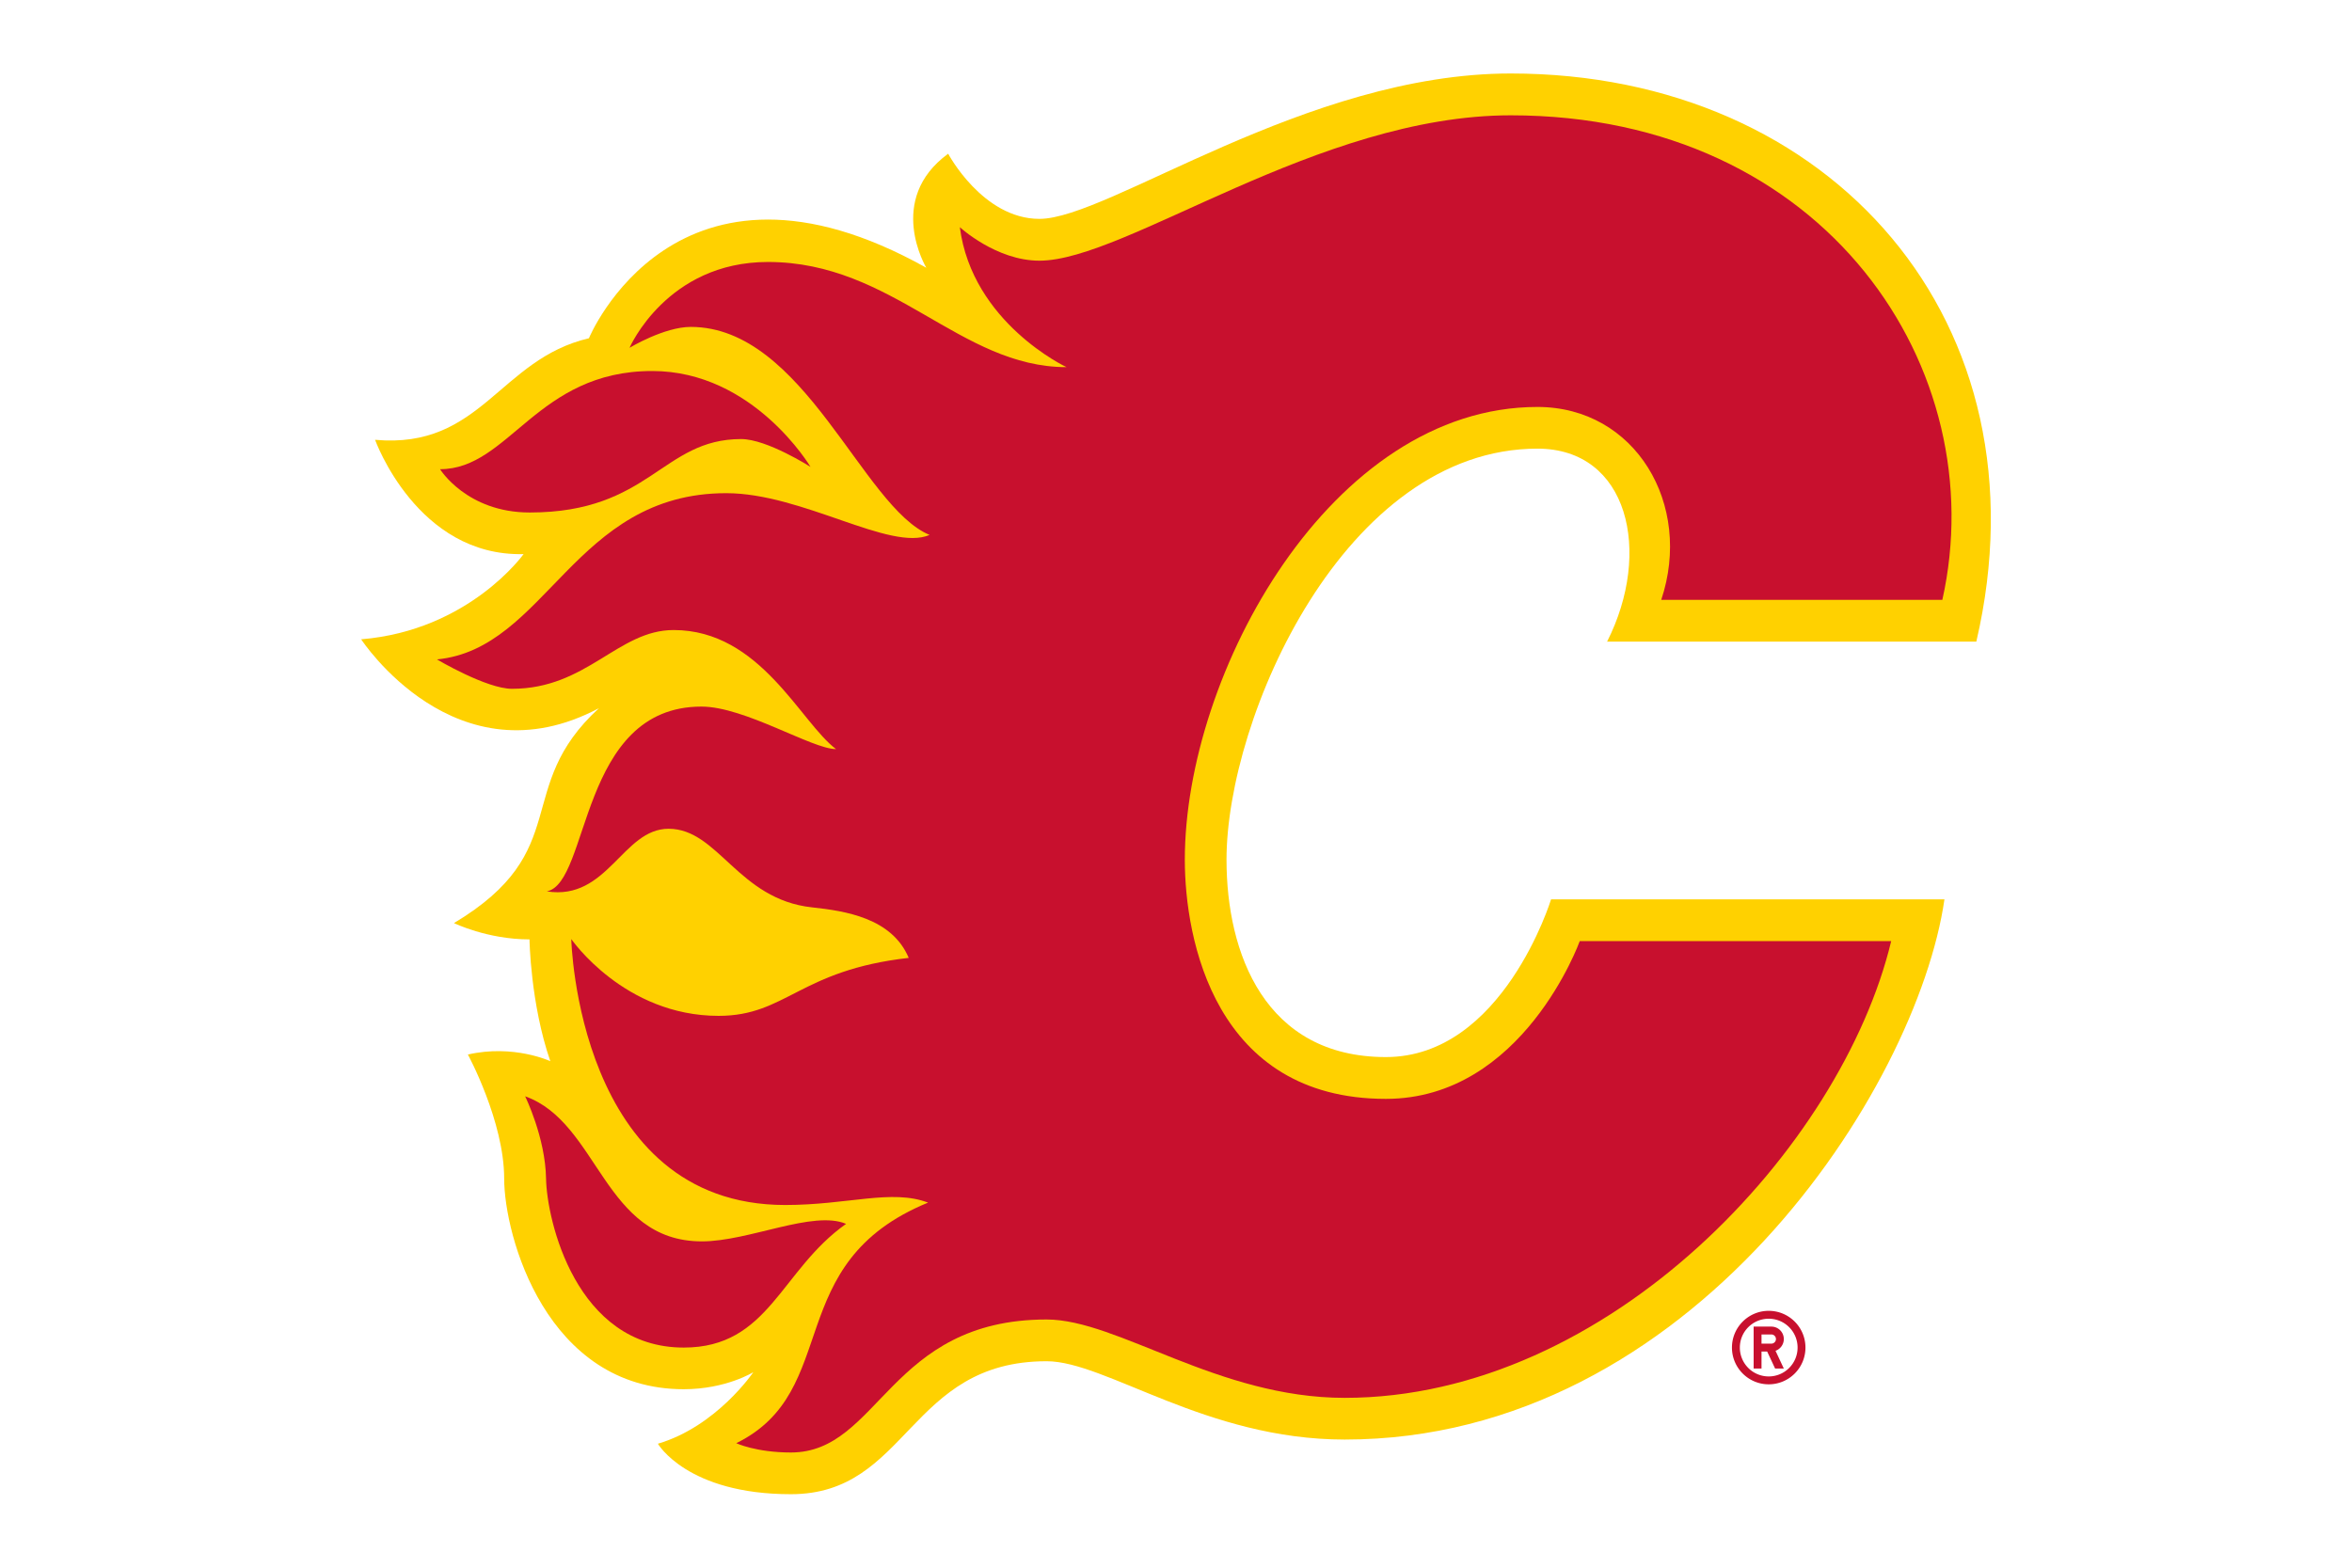 <svg xmlns="http://www.w3.org/2000/svg" viewBox="0 0 960 640" width="960" height="640" xml:space="preserve"><path fill="#C8102E" d="M721.927 535.138c-8.282 0-15.006 6.713-15.006 15.001 0 8.278 6.724 15.001 15.006 15.001 8.281 0 14.994-6.723 14.994-15 0-8.288-6.713-15.002-14.995-15.002zm0 26.783a11.772 11.772 0 0 1-11.783-11.782c0-6.51 5.265-11.774 11.783-11.774 6.51 0 11.78 5.264 11.78 11.774 0 6.512-5.27 11.782-11.78 11.782zm6.163-15.259a5.085 5.085 0 0 0-5.09-5.082h-7.228v17.123h3.213v-6.954h2.306l3.246 6.954h3.553l-3.389-7.252a5.095 5.095 0 0 0 3.39-4.789zm-5.09 1.872h-4.015v-3.747H723c1.032 0 1.877.839 1.877 1.875a1.878 1.878 0 0 1-1.877 1.872z"/><path fill="#FFD100" d="M806.664 261.94C836.93 131.892 747.79 30 616.604 30c-83.693 0-164.091 59.353-192.349 59.353-23.14 0-37.247-26.599-37.247-26.599-25.647 18.727-8.923 46.56-8.923 46.56-102.276-57.293-137.708 28.773-137.708 28.773-36.643 8.586-43.86 45.368-87.281 41.467 0 0 17.104 47.728 60.603 46.658 0 0-22.142 31.14-66.285 34.781 0 0 38.572 59.18 97.072 28.107-35.61 32.64-9.63 58.05-59.193 87.744 0 0 13.606 6.658 30.83 6.658 0 0 .353 26.15 8.497 49.722 0 0-15.002-7.002-33.645-2.716 0 0 14.81 27.283 14.81 50.637 0 23.36 17.232 85.998 73.283 85.998 17.272 0 28.413-6.958 28.413-6.958s-14.956 22.136-38.954 29.209c0 0 11.87 20.606 54.297 20.606 47.976 0 47.948-54.283 104.376-54.283 24.168 0 65.023 31.976 121.638 31.976 141.668 0 233.667-143.387 244.812-220.532H633.086s-19.7 64.381-67.412 64.381c-49.412 0-65.057-42.377-65.057-80.579 0-58.077 48.221-167.81 126.924-167.81 37.108 0 46.965 42.16 28.415 78.788h150.708z"/><g fill="#C8102E"><path d="M792.79 244.898c20.998-93.727-47.143-197.82-176.186-197.82-78.712 0-156.995 59.344-192.349 59.344-17.68 0-32.488-13.677-32.488-13.677 5.078 39.146 43.536 57.136 43.536 57.136-43.565 0-70.71-42.93-121.85-42.93-41.347 0-56.501 35.037-56.501 35.037s14.12-8.53 24.978-8.53c46.3 0 70.085 73.643 97.499 84.922-16.097 6.945-51.77-17.044-83.018-17.044-62.18 0-73.321 63.547-118.063 67.865 0 0 20.206 11.998 30.622 11.998 30.62 0 43.25-23.989 65.974-23.989 35.426 0 51.72 37.68 66.29 48.608-9.783 0-37.246-17.358-54.925-17.358-50.003 0-45.456 72.032-63.133 75.445 24.911 3.905 30.914-25.566 49.716-25.566 20.3 0 28.338 28.827 58.547 32.088 13.348 1.446 32.578 4.24 39.468 20.625-44.606 5.041-49.964 23.667-77.603 23.667-38.575 0-60.13-31.355-60.13-31.355s2.464 108.572 87.324 108.572c25.588 0 43.447-6.625 58.3-.976-60.21 24.702-34.712 76.771-78.282 98.22 0 0 8.11 3.792 22.308 3.792 36.194 0 39.983-54.295 104.377-54.295 29.042 0 69.87 31.99 121.638 31.99 107.747 0 202.872-102.28 223.073-186.458H644.795s-23.142 64.4-79.12 64.4c-69.87 0-82.076-65.245-82.076-97.646 0-76.074 59.662-184.826 143.942-184.826 40 0 63.534 39.89 50.511 78.76H792.79z"/><path d="M302.5 179.245c10.57 0 28.318 11.36 28.318 11.36s-23.193-39.143-64.607-39.143c-47.145 0-58.312 40.085-86.598 40.085 0 0 10.888 17.678 36.6 17.678 49.128 0 54.016-29.98 86.288-29.98zM345.339 499.637c-13.43-5.71-39.68 7.152-58.841 7.152-40.27 0-41.983-48.48-72.16-59.233 0 0 8.253 16.734 8.54 33.589.285 16.861 12.177 68.994 56.19 68.994 34.858 0 39.449-31.547 66.271-50.502z"/></g></svg>

